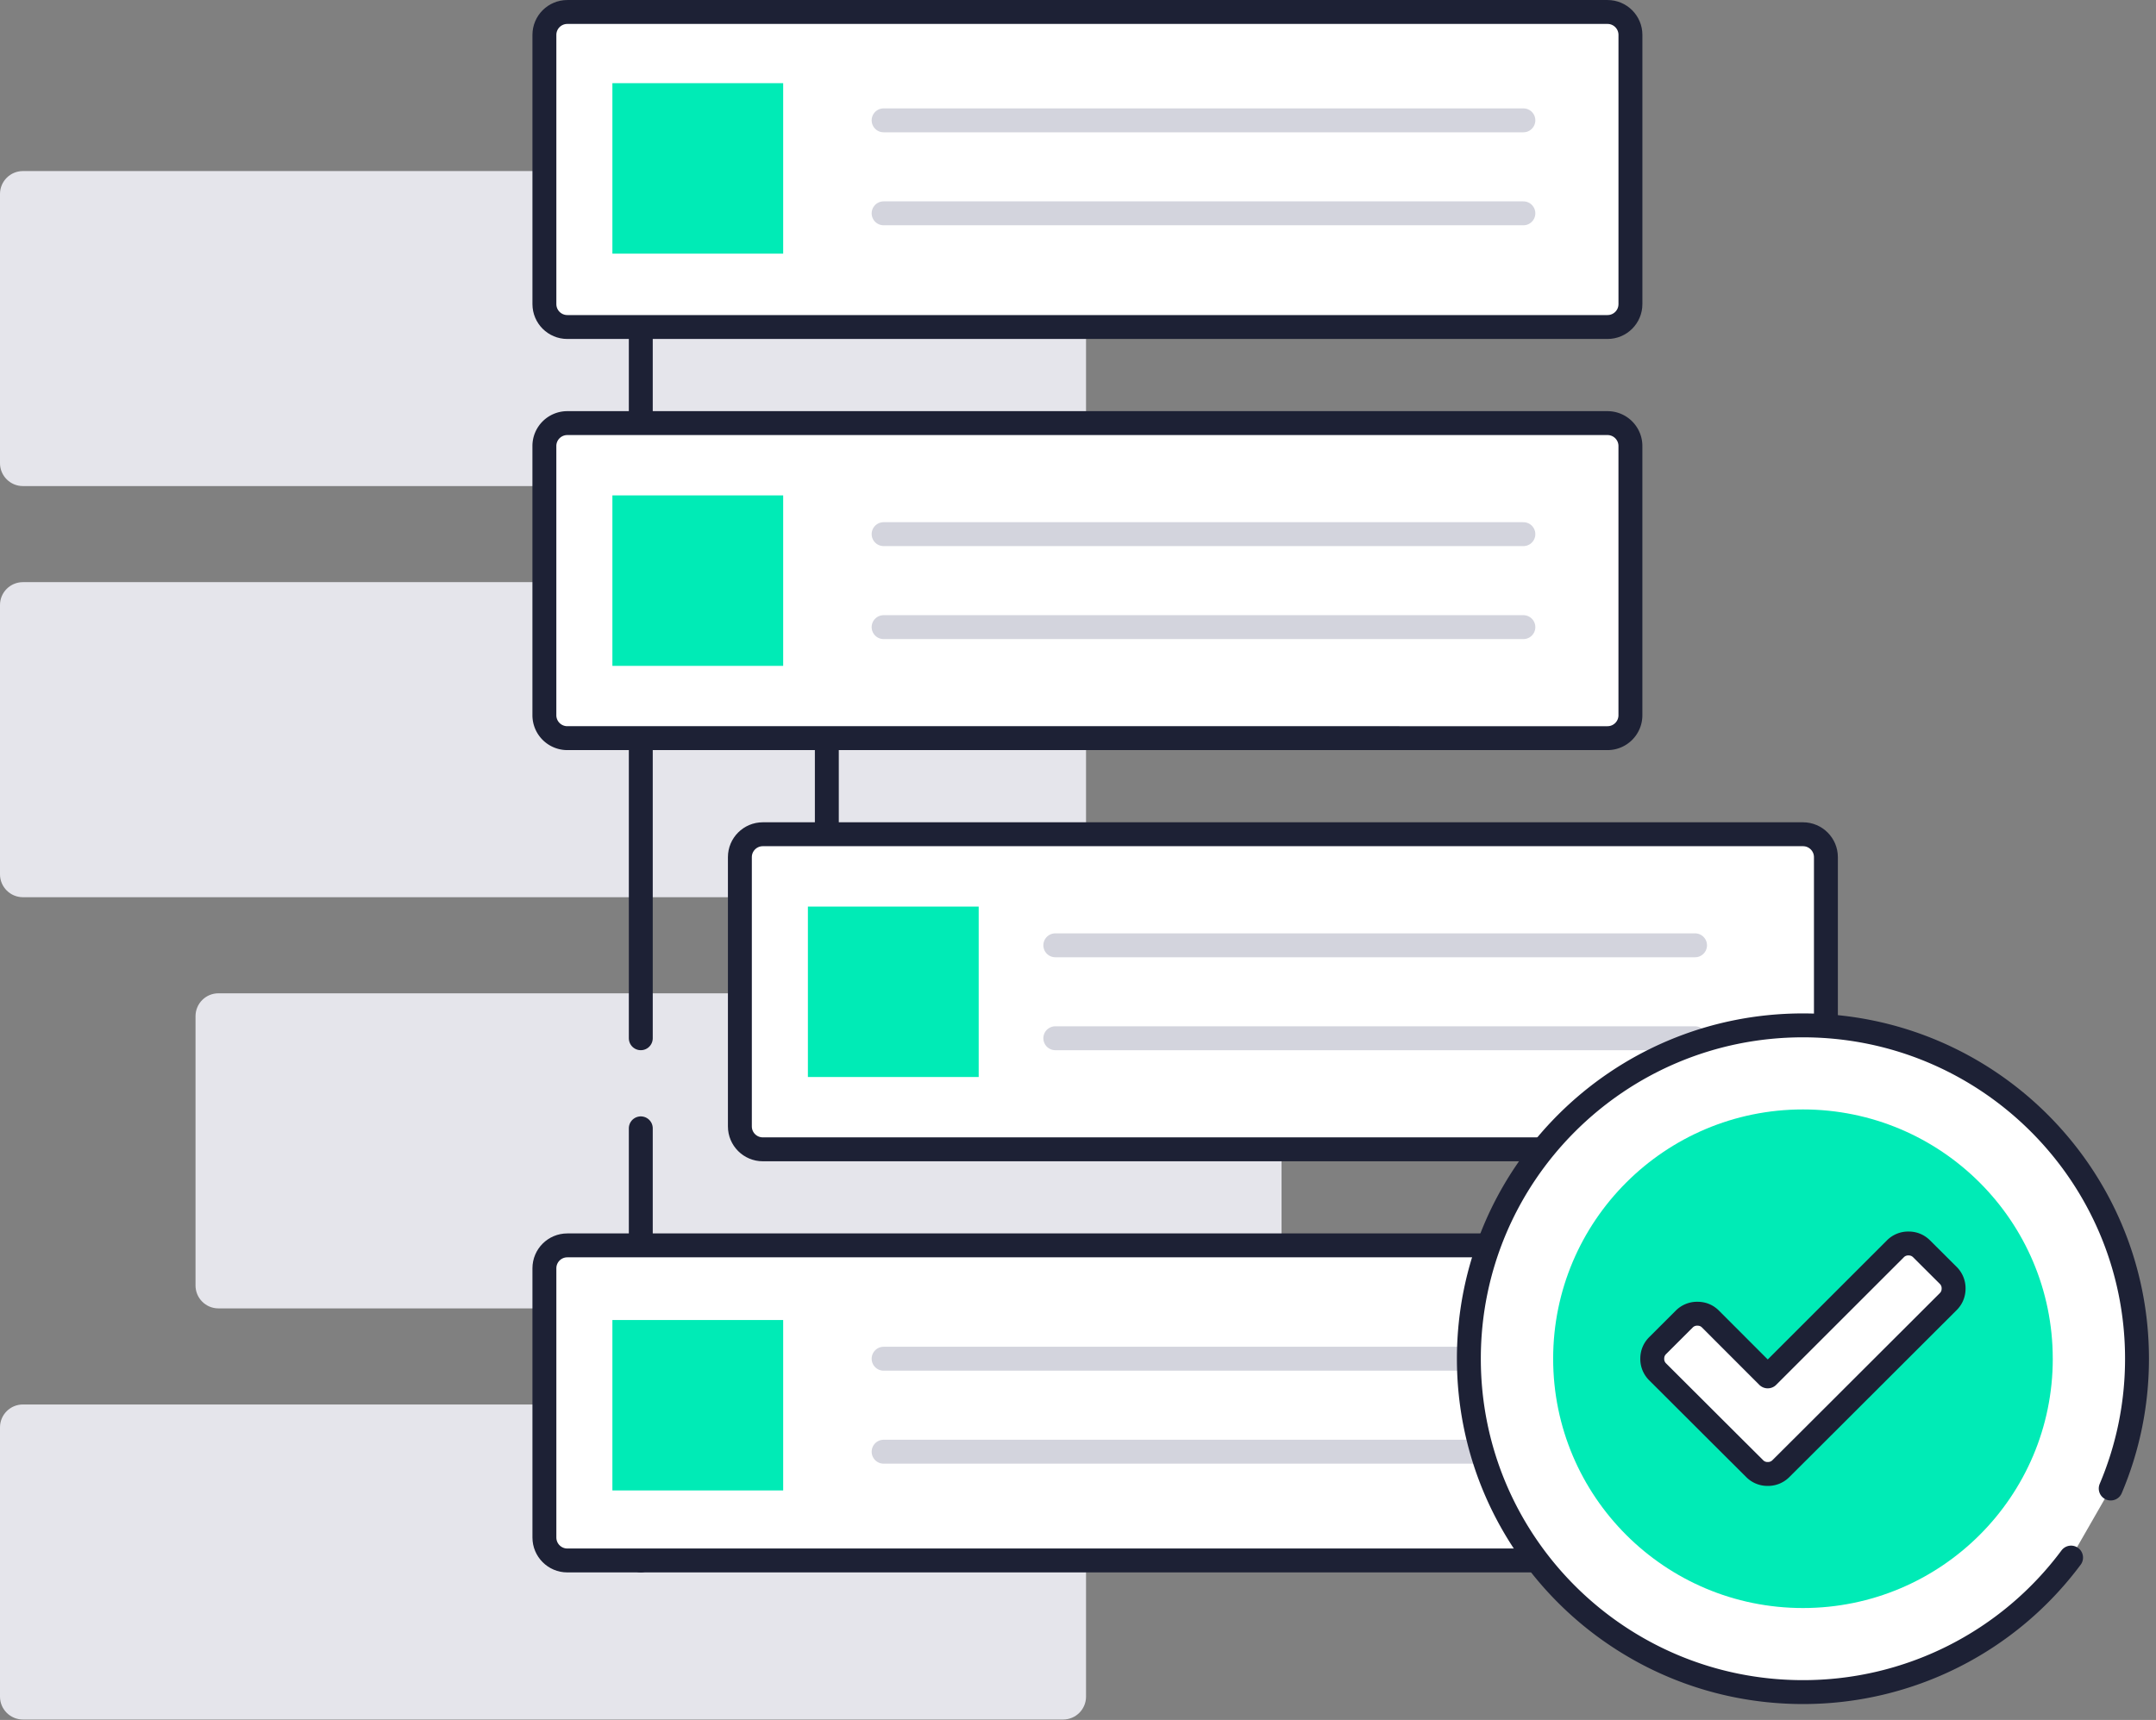 <svg width="99" height="79" xmlns="http://www.w3.org/2000/svg"><rect width="100%" height="100%" fill="#808080" stroke="none"/><g fill="none" fill-rule="evenodd"><path d="M1.053 22.326h47.764c.581 0 1.052-.471 1.052-1.052V8.91c0-.581-.471-1.053-1.052-1.053H1.053C.47 7.857 0 8.33 0 8.91v12.364c0 .581.471 1.052 1.053 1.052zM1.053 41.211h47.764c.581 0 1.052-.471 1.052-1.053V27.791c0-.58-.471-1.052-1.052-1.052H1.053C.47 26.739 0 27.21 0 27.79v12.367c0 .582.471 1.053 1.053 1.053zM1.053 78.98h47.764c.581 0 1.052-.47 1.052-1.052V65.562c0-.58-.471-1.052-1.052-1.052H1.053C.47 64.51 0 64.98 0 65.562v12.366c0 .581.471 1.052 1.053 1.052zM10.03 60.096h47.764c.582 0 1.053-.472 1.053-1.053V46.676c0-.581-.471-1.052-1.053-1.052H10.03c-.581 0-1.052.47-1.052 1.052v12.367c0 .581.47 1.053 1.052 1.053z" fill="#E5E5EB"/><path d="M29.424 71.675V51.827v19.848z" fill="#FFF"/><path d="M29.424 51.826v19.848" stroke="#1D2135" stroke-width="1.098" stroke-linecap="round" stroke-linejoin="round"/><path d="M29.424 47.689V15.02 47.69z" fill="#FFF"/><path d="M29.424 15.02v32.668" stroke="#1D2135" stroke-width="1.098" stroke-linecap="round" stroke-linejoin="round"/><path d="M37.967 38.422v-4.518 4.518z" fill="#FFF"/><path d="M37.967 33.905v4.517" stroke="#1D2135" stroke-width="1.098" stroke-linecap="round" stroke-linejoin="round"/><path fill="#FFF" d="M58.908.55H24.997v14.47h49.869V.55H62.708z"/><path d="M58.908.55H26.05c-.581 0-1.052.471-1.052 1.052v12.366c0 .581.471 1.052 1.052 1.052h47.764c.582 0 1.053-.47 1.053-1.052V1.602c0-.58-.471-1.052-1.053-1.052H58.908z" stroke="#1D2135" stroke-width="1.098" stroke-linecap="round" stroke-linejoin="round"/><path fill="#FFF" d="M74.866 30.584v3.32H24.997v-14.47h49.87v7.015z"/><path d="M74.866 30.584v2.268c0 .581-.47 1.052-1.052 1.052H26.05a1.053 1.053 0 01-1.053-1.052V20.486c0-.581.471-1.052 1.053-1.052h47.764c.581 0 1.052.471 1.052 1.052V30.584z" stroke="#1D2135" stroke-width="1.098" stroke-linecap="round" stroke-linejoin="round"/><path fill="#FFF" d="M24.997 71.674h49.869V57.202h-49.87z"/><path d="M26.05 71.674h47.763c.582 0 1.053-.472 1.053-1.053V58.254c0-.581-.471-1.052-1.053-1.052H26.05c-.581 0-1.052.47-1.052 1.052v12.367c0 .581.471 1.053 1.052 1.053z" stroke="#1D2135" stroke-width="1.098" stroke-linecap="round" stroke-linejoin="round"/><path fill="#FFF" d="M33.974 52.789h49.87V38.317h-49.87z"/><path d="M35.027 52.789H82.79c.581 0 1.053-.471 1.053-1.053V39.37c0-.58-.472-1.052-1.053-1.052H35.027c-.581 0-1.053.471-1.053 1.052v12.367c0 .582.472 1.053 1.053 1.053z" stroke="#1D2135" stroke-width="1.098" stroke-linecap="round" stroke-linejoin="round"/><path fill="#00EBB6" d="M28.12 11.649h7.842v-7.83H28.12zM28.12 30.584h7.842v-7.83H28.12zM28.12 68.458h7.842v-7.829H28.12zM37.097 49.468h7.843V41.64h-7.843z"/><path d="M40.574 5.527h29.377M40.574 9.798h29.377M40.574 24.534h29.377M40.574 28.805h29.377M40.574 62.408h29.377M40.574 66.679h29.377M48.458 43.419h29.376M48.458 47.688h29.376" stroke="#D3D4DD" stroke-width="1.098" stroke-linecap="round" stroke-linejoin="round"/><path d="M95.1 71.542a15.32 15.32 0 01-12.312 6.178c-8.472 0-15.34-6.855-15.34-15.312 0-8.456 6.868-15.311 15.34-15.311 8.473 0 15.34 6.855 15.34 15.311 0 2.115-.43 4.129-1.207 5.961" fill="#FFF"/><path d="M95.1 71.542a15.32 15.32 0 01-12.312 6.178c-8.472 0-15.34-6.855-15.34-15.312 0-8.456 6.868-15.311 15.34-15.311 8.473 0 15.34 6.855 15.34 15.311 0 2.115-.43 4.129-1.207 5.961" stroke="#1D2135" stroke-width="1.098" stroke-linecap="round" stroke-linejoin="round"/><path d="M94.26 62.408c0 6.325-5.138 11.451-11.472 11.451-6.335 0-11.47-5.126-11.47-11.451 0-6.323 5.135-11.45 11.47-11.45 6.334 0 11.471 5.127 11.471 11.45" fill="#00EBB6"/><path d="M89.706 59.183c0 .237-.083.44-.25.606l-6.462 6.452-1.214 1.21a.828.828 0 01-.608.25.821.821 0 01-.605-.25l-1.215-1.21-3.233-3.227a.828.828 0 01-.25-.606c0-.238.085-.44.25-.605l1.215-1.213a.828.828 0 01.608-.249c.238 0 .44.083.605.25l2.625 2.628 5.856-5.854a.826.826 0 01.608-.25c.238 0 .439.084.605.25l1.215 1.211a.83.83 0 01.25.607" fill="#FFF"/><path d="M89.706 59.183c0 .237-.083.44-.25.606l-6.462 6.452-1.214 1.21a.828.828 0 01-.608.25.821.821 0 01-.605-.25l-1.215-1.21-3.233-3.227a.828.828 0 01-.25-.606c0-.238.085-.44.25-.605l1.215-1.213a.828.828 0 01.608-.249c.238 0 .44.083.605.25l2.625 2.628 5.856-5.854a.826.826 0 01.608-.25c.238 0 .439.084.605.25l1.215 1.211a.83.83 0 01.25.607z" stroke="#1D2135" stroke-width="1.098" stroke-linecap="round" stroke-linejoin="round"/></g></svg>